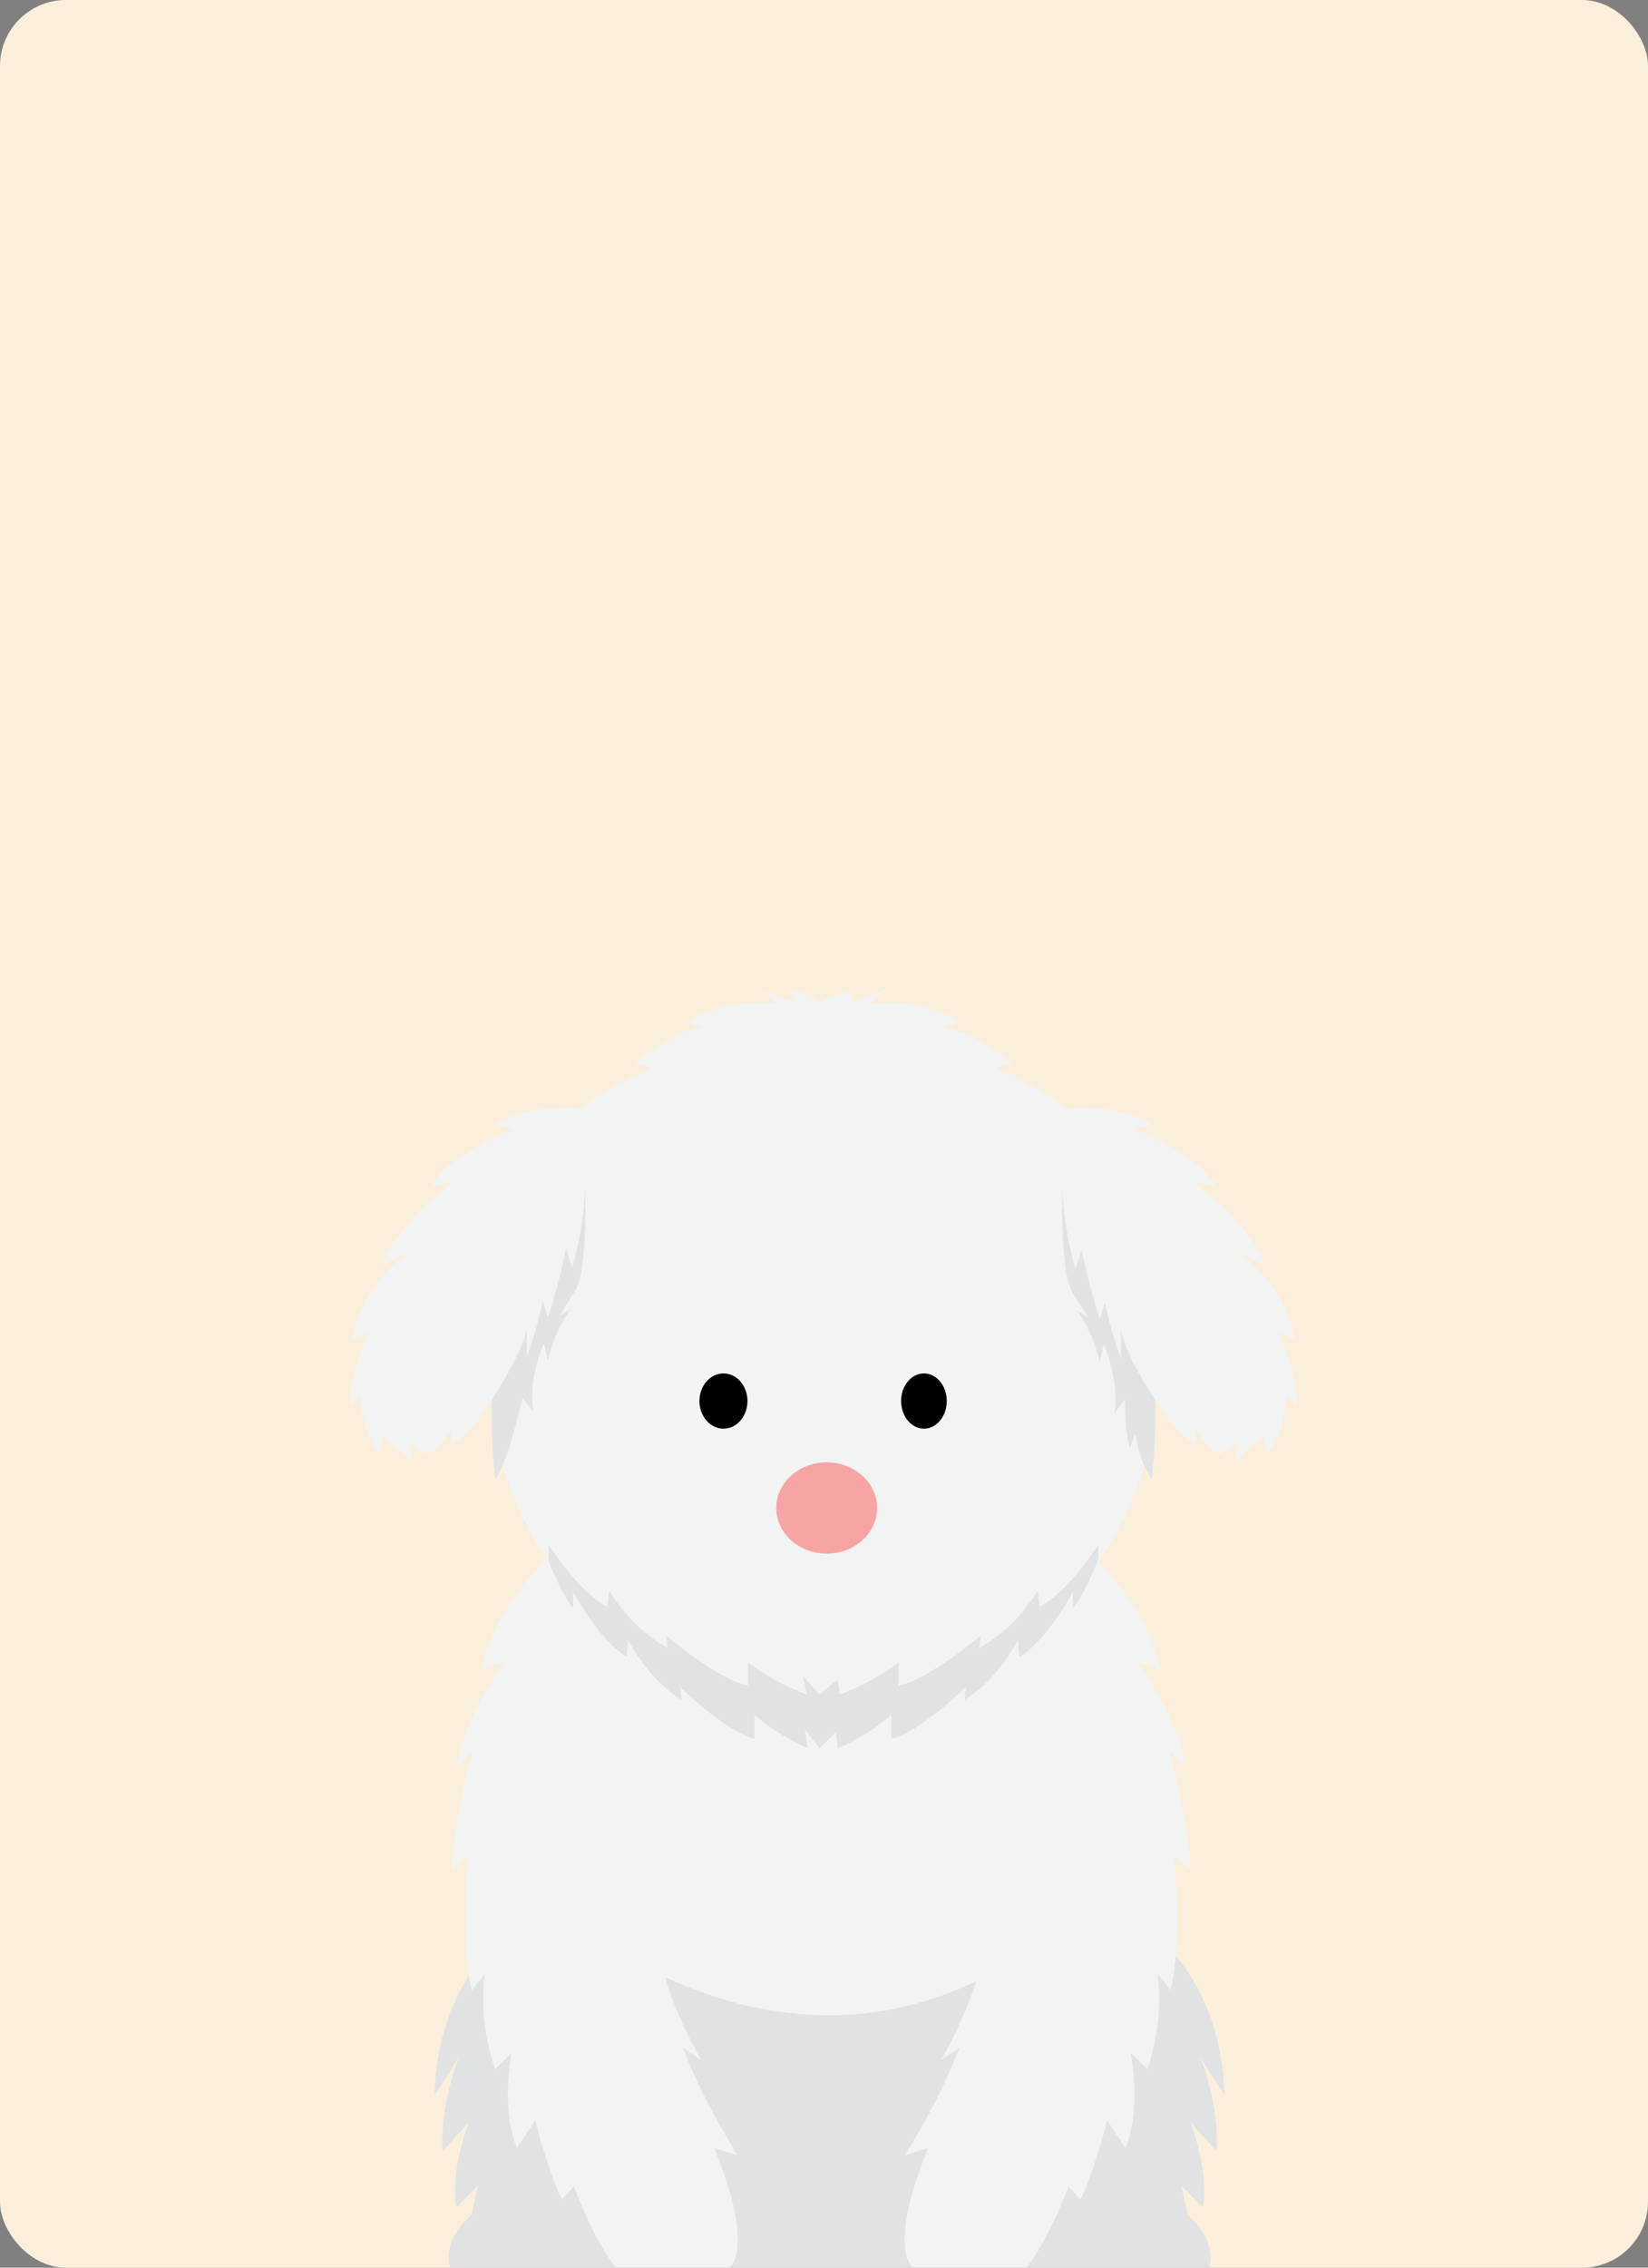 <svg width="200" height="275" viewBox="0 0 200 275" fill="none" xmlns="http://www.w3.org/2000/svg">
<rect x="0" y="0" width="200" height="275" fill="#808080" stroke="none"/>
<rect width="200" height="275" rx="8" fill="#FBEFDB"/>
<path d="M148.58 254.093C148.437 242.42 141.834 236.219 141.834 236.219H59.508C59.508 236.219 52.893 242.42 52.762 254.093L55.659 249.516C55.659 249.516 53.322 255.423 53.728 260.895L56.898 257.353C56.898 257.353 54.562 263.26 55.384 267.697L58.007 265.038L57.22 268.63C57.22 268.63 53.668 271.43 54.598 274.959H146.756C147.686 271.43 144.134 268.63 144.134 268.63L143.347 265.038L145.97 267.697C146.792 263.26 144.456 257.353 144.456 257.353L147.626 260.895C148.044 255.423 145.696 249.516 145.696 249.516L148.592 254.093H148.58Z" fill="#E1E2E3"/>
<path d="M144.478 226.677C144.072 219.555 141.838 212.211 141.838 212.211L143.665 214.214C143.665 209.318 137.979 201.528 137.979 201.528L140.822 202.418C139.4 194.629 131.276 187.285 131.276 187.285H68.003C68.003 187.285 59.878 194.629 58.457 202.418L61.3 201.528C61.3 201.528 55.613 209.318 55.613 214.214L57.441 212.211C57.441 212.211 55.207 219.555 54.801 226.677L56.832 225.119C56.832 225.119 55.816 235.134 57.238 241.353L58.863 239.35C58.863 239.35 57.847 244.469 60.081 250.923L62.113 248.92C62.113 248.92 60.691 255.374 62.722 260.493L64.956 257.154C64.956 257.154 66.581 263.608 68.206 266.724L69.627 265.166C69.627 265.166 72.065 271.62 74.705 274.959H88.516C88.516 274.959 91.766 272.956 86.688 260.493L89.532 261.383C89.532 261.383 85.171 254.602 82.889 248.318L85.076 249.81C85.076 249.81 81.838 244.076 80.727 239.769C89.186 243.735 103.248 247.571 118.456 240.266C117.238 244.495 114.239 249.81 114.239 249.81L116.426 248.318C114.144 254.602 109.783 261.383 109.783 261.383L112.626 260.493C107.549 272.956 110.798 274.959 110.798 274.959H124.61C127.25 271.62 129.687 265.166 129.687 265.166L131.109 266.724C132.734 263.608 134.359 257.154 134.359 257.154L136.593 260.493C138.624 255.374 137.202 248.92 137.202 248.92L139.233 250.923C141.467 244.469 140.452 239.35 140.452 239.35L142.077 241.353C143.498 235.121 142.483 225.119 142.483 225.119L144.514 226.677H144.478Z" fill="#F2F3F3"/>
<path d="M101.7 212.014C105.833 210.2 108.191 207.94 108.191 207.94V210.885C111.729 209.983 117.239 204.551 117.239 204.551L117.041 206.137C121.164 203.65 123.532 198.891 123.532 198.891L123.731 200.934C127.269 198.674 130.222 193.014 130.222 193.014V195.056C132.977 191.439 135.336 183.063 135.336 183.063L136.119 184.877C136.713 179.902 136.515 173.557 136.515 173.557L138.477 176.273C139.062 172.199 137.893 166.767 137.893 166.767L140.251 167.668C139.072 163.594 135.336 157.934 135.336 157.934L137.893 157.706C135.93 153.404 131.401 147.743 131.401 147.743L133.165 147.515C130.807 142.54 126.872 140.725 126.872 140.725L128.834 140.497C126.476 136.195 118.805 132.805 118.805 132.805L120.767 132.121C115.852 127.819 113.106 127.59 113.106 127.59L115.069 126.917C115.069 126.917 110.351 123.745 104.851 124.657L106.813 122.843L103.077 124.429L102.978 123.231C100.768 123.471 99.589 124.429 99.589 124.429C97.656 122.911 96.06 123.071 96.06 123.071L96.695 124.429L92.959 122.843L94.921 124.657C89.421 123.745 84.703 126.917 84.703 126.917L86.665 127.59C86.665 127.59 83.91 127.819 78.995 132.121L80.957 132.805C80.957 132.805 73.296 136.206 70.928 140.497L72.9 140.725C72.9 140.725 68.966 142.528 66.607 147.515L68.371 147.743C68.371 147.743 63.852 153.392 61.889 157.706L64.446 157.934C64.446 157.934 60.71 163.594 59.531 167.668L61.889 166.767C61.889 166.767 60.71 172.199 61.295 176.273L63.257 173.557C63.257 173.557 63.059 179.89 63.654 184.877L64.436 183.063C64.436 183.063 66.795 191.439 69.55 195.056V193.014C69.55 193.014 72.504 198.674 76.041 200.934L76.24 198.891C76.24 198.891 78.598 203.65 82.721 206.137L82.523 204.551C82.523 204.551 88.023 209.983 91.561 210.885V207.94C91.561 207.94 93.92 210.2 98.053 212.014L97.666 209.698L99.44 212.014L101.452 210.109L101.68 212.014H101.7Z" fill="#E1E2E3"/>
<path d="M101.926 205.497C106.47 203.758 109.063 201.591 109.063 201.591V204.414C112.954 203.549 119.013 198.341 119.013 198.341L118.795 199.862C123.328 197.477 125.932 192.914 125.932 192.914L126.15 194.873C130.041 192.706 133.288 187.279 133.288 187.279V189.238C136.317 185.77 138.911 177.738 138.911 177.738L139.772 179.478C140.426 174.708 140.208 168.624 140.208 168.624L142.365 171.228C143.008 167.322 141.722 162.114 141.722 162.114L144.316 162.978C143.019 159.072 138.911 153.645 138.911 153.645L141.722 153.426C139.565 149.302 134.585 143.874 134.585 143.874L136.524 143.656C133.931 138.885 129.605 137.145 129.605 137.145L131.762 136.927C129.169 132.802 120.734 129.552 120.734 129.552L122.892 128.895C117.487 124.771 114.469 124.552 114.469 124.552L116.626 123.906C116.626 123.906 111.439 120.864 105.391 121.74L107.549 120L103.441 121.521L103.332 120.372C100.902 120.602 99.605 121.521 99.605 121.521C97.48 120.066 95.725 120.219 95.725 120.219L96.423 121.521L92.315 120L94.472 121.74C88.424 120.864 83.237 123.906 83.237 123.906L85.395 124.552C85.395 124.552 82.366 124.771 76.961 128.895L79.118 129.552C79.118 129.552 70.695 132.813 68.09 136.927L70.259 137.145C70.259 137.145 65.933 138.874 63.339 143.656L65.279 143.874C65.279 143.874 60.31 149.29 58.152 153.426L60.964 153.645C60.964 153.645 56.855 159.072 55.559 162.978L58.152 162.114C58.152 162.114 56.855 167.322 57.498 171.228L59.656 168.624C59.656 168.624 59.438 174.697 60.092 179.478L60.953 177.738C60.953 177.738 63.546 185.77 66.576 189.238V187.279C66.576 187.279 69.823 192.706 73.713 194.873L73.931 192.914C73.931 192.914 76.525 197.477 81.058 199.862L80.84 198.341C80.84 198.341 86.888 203.549 90.778 204.414V201.591C90.778 201.591 93.372 203.758 97.916 205.497L97.491 203.276L99.441 205.497L101.653 203.67L101.904 205.497H101.926Z" fill="#F2F3F3"/>
<path d="M70.499 134.399C70.499 134.399 64.473 133.754 59.95 136.347L62.315 136.992C62.315 136.992 54.131 140.012 52.409 143.907L55.21 143.262C55.21 143.262 48.105 148.24 46.383 153.427L50.263 151.479C50.263 151.479 44.226 154.718 42.722 162.508L44.88 161.425C44.88 161.425 41.861 167.475 42.722 170.506L43.583 169.204C43.583 169.204 44.226 174.609 45.947 176.119L46.59 174.391C46.59 174.391 48.127 175.375 49.816 177.202V175.222L51.93 176.349C51.93 176.349 53.477 175.496 54.741 173.384V175.08C54.741 175.08 57.128 174.795 61.062 167.18L69.355 156.884L73.147 135.296L70.499 134.388V134.399Z" fill="#F2F3F3"/>
<path d="M129.376 134.399C129.376 134.399 135.402 133.754 139.924 136.347L137.559 136.992C137.559 136.992 145.743 140.012 147.465 143.907L144.664 143.262C144.664 143.262 151.769 148.24 153.491 153.427L149.612 151.479C149.612 151.479 155.638 154.718 157.141 162.508L154.984 161.425C154.984 161.425 158.002 167.475 157.141 170.506L156.281 169.204C156.281 169.204 155.638 174.609 153.916 176.119L153.273 174.391C153.273 174.391 151.737 175.375 150.047 177.202V175.222L147.944 176.349C147.944 176.349 146.397 175.496 145.133 173.384V175.08C145.133 175.08 142.746 174.795 138.813 167.18L130.52 156.884L126.728 135.296L129.376 134.388V134.399Z" fill="#F2F3F3"/>
<path d="M90.711 169.9C90.711 171.758 89.41 173.257 87.803 173.257C86.197 173.257 84.883 171.758 84.883 169.9C84.883 168.041 86.197 166.554 87.803 166.554C89.41 166.554 90.711 168.053 90.711 169.9Z" fill="black"/>
<path d="M114.898 169.9C114.898 171.758 113.653 173.257 112.13 173.257C110.607 173.257 109.361 171.758 109.361 169.9C109.361 168.041 110.607 166.554 112.13 166.554C113.653 166.554 114.898 168.053 114.898 169.9Z" fill="black"/>
<path d="M60.985 177.717L60.124 179.456C59.645 175.922 59.634 171.688 59.667 169.718C60.255 168.865 63.121 164.587 63.928 161.239V164.598C63.928 164.598 65.344 160.725 65.856 157.759L66.499 159.827C66.499 159.827 67.916 155.44 68.679 151.446L69.452 153.766C69.452 153.766 71 148.601 71 143.568C71 143.568 71.381 153.897 69.845 156.468L67.916 159.565L69.202 158.788C69.202 158.788 67.142 161.753 66.499 164.981L65.987 162.913C65.987 162.913 64.058 167.18 64.701 171.174L63.415 169.499C63.415 169.499 62.184 174.916 60.996 177.728L60.985 177.717Z" fill="#E1E2E3"/>
<path d="M138.889 177.716L139.75 179.456C140.23 175.955 140.24 171.753 140.208 169.762C139.467 168.679 136.808 164.619 136.034 161.403V164.762C136.034 164.762 134.618 160.888 134.105 157.923L133.462 159.98C133.462 159.98 132.046 155.593 131.272 151.599L130.499 153.919C130.499 153.919 128.951 148.754 128.951 143.721C128.951 143.721 128.57 154.039 130.106 156.632L132.035 159.729L130.749 158.952C130.749 158.952 132.809 161.917 133.452 165.145L133.964 163.077C133.964 163.077 135.893 167.333 135.25 171.338L136.535 169.664C136.535 169.664 136.47 173.832 137.157 175.594L137.767 173.832C137.767 173.832 138.214 176.458 138.868 177.716H138.889Z" fill="#E1E2E3"/>
<path fill-rule="evenodd" clip-rule="evenodd" d="M106.447 182.877C106.447 185.931 103.708 188.41 100.331 188.41C96.944 188.41 94.208 185.931 94.208 182.877C94.208 179.817 96.944 177.337 100.331 177.337C103.708 177.337 106.447 179.817 106.447 182.877Z" fill="#F6A5A4"/>
</svg>
